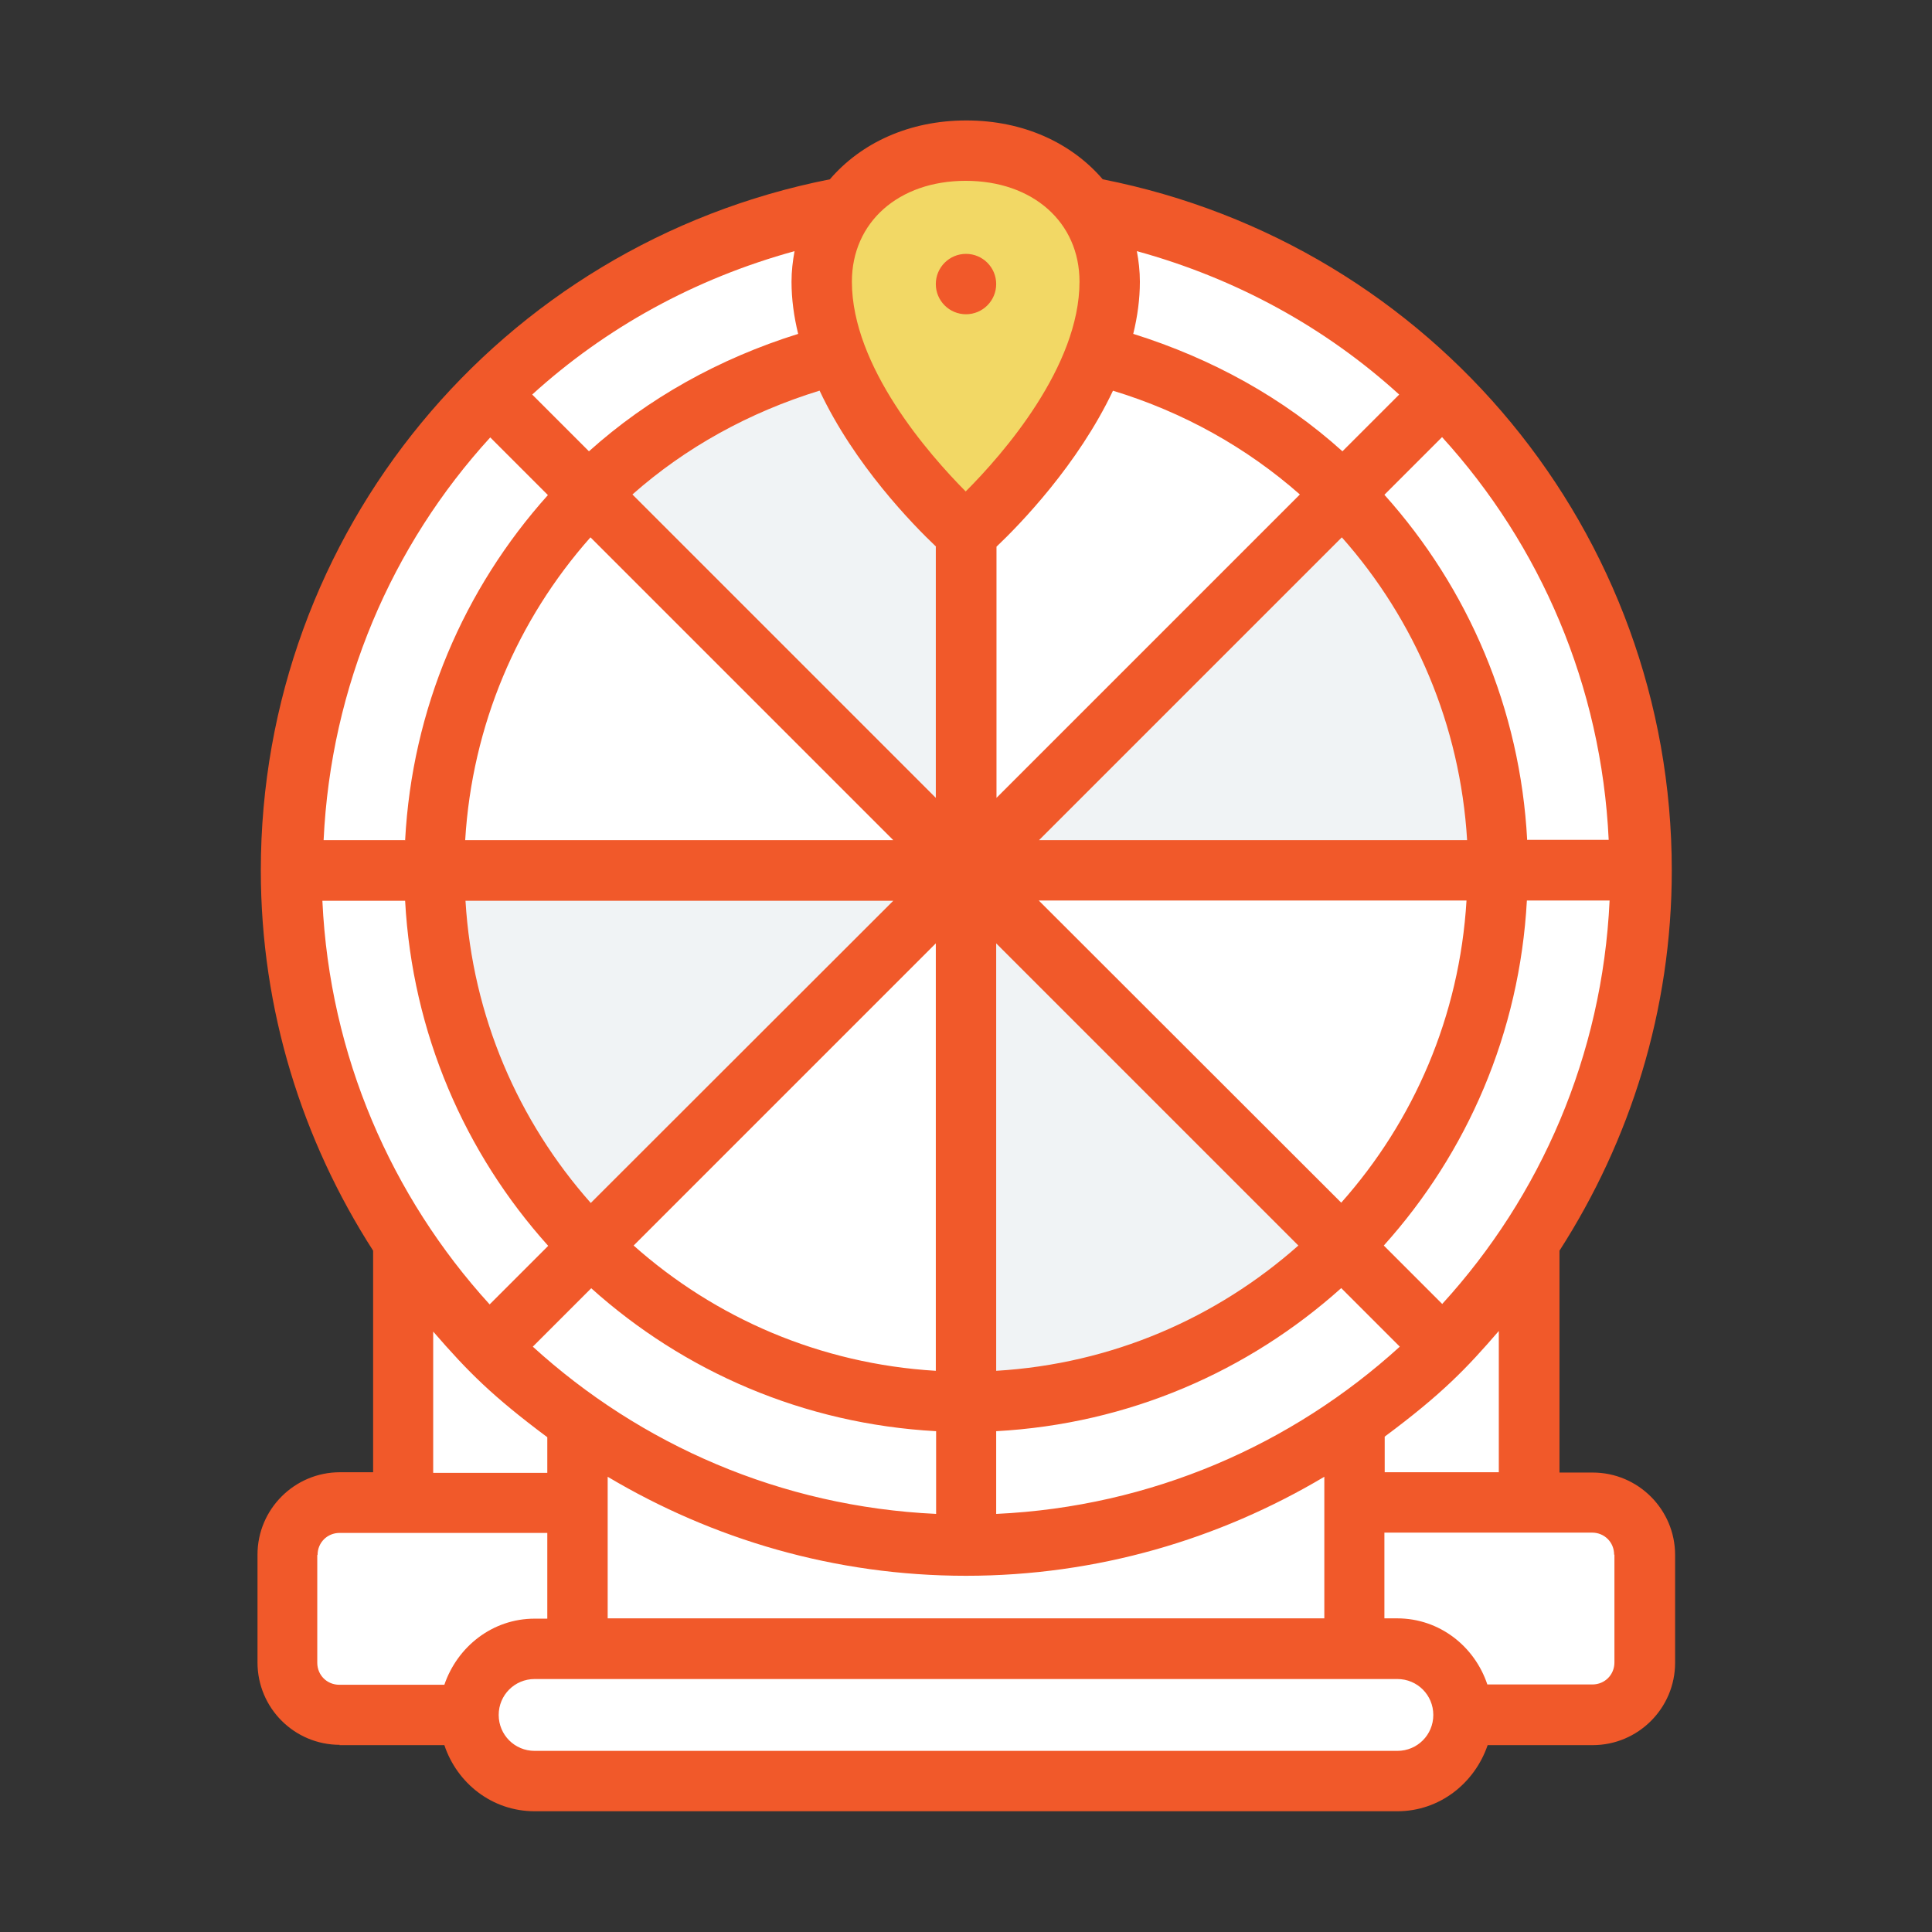 <!DOCTYPE svg PUBLIC "-//W3C//DTD SVG 1.1//EN" "http://www.w3.org/Graphics/SVG/1.1/DTD/svg11.dtd">
<!-- Uploaded to: SVG Repo, www.svgrepo.com, Transformed by: SVG Repo Mixer Tools -->
<svg width="128px" height="128px" viewBox="0 0 64 64" xmlns="http://www.w3.org/2000/svg" fill="#f1592a">
<rect x="0" y="0" width="64" height="64" fill="#333333" stroke="none"/>
<g id="SVGRepo_bgCarrier" stroke-width="0"/>
<g id="SVGRepo_tracerCarrier" stroke-linecap="round" stroke-linejoin="round"/>
<g id="SVGRepo_iconCarrier"> <g id="a"/> <g id="b"/> <g id="c"/> <g id="d"/> <g id="e"/> <g id="f"/> <g id="g"/> <g id="h"/> <g id="i"/> <g id="j"/> <g id="k"/> <g id="l"/> <g id="m"/> <g id="n"/> <g id="o"/> <g id="p"/> <g id="q"/> <g id="r"/> <g id="s"/> <g id="t"/> <g id="u"/> <g id="v"/> <g id="w"/> <g id="x"/> <g id="y"/> <g id="a`"/> <g id="aa"/> <g id="ab"/> <g id="ac"/> <g id="ad"/> <g id="ae"/> <g id="af"/> <g id="ag"/> <g id="ah"/> <g id="ai"/> <g id="aj"/> <g id="ak"/> <g id="al"/> <g id="am"/> <g id="an"/> <g id="ao"/> <g id="ap"/> <g id="aq"/> <g id="ar"/> <g id="as"/> <g id="at"/> <g id="au"/> <g id="av"/> <g id="aw"/> <g id="ax"> <polygon fill="#ffffff" fill-rule="evenodd" points="50.65 49.78 50.65 41.19 31.32 37.7 13.35 41.19 13.35 49.78 30.44 53.38 50.65 49.78"/> <path d="M11.24,49.78H52.75c.95,0,1.73,.78,1.73,1.73v3.57c0,.95-.78,1.73-1.73,1.73H11.24c-.95,0-1.73-.77-1.73-1.73v-3.57c0-.95,.77-1.73,1.73-1.73Z" fill="#ffffff"/> <polygon fill="#ffffff" fill-rule="evenodd" points="44.87 54.62 44.87 47.14 31.24 45.39 19.13 47.14 19.13 54.62 32.81 56.21 44.87 54.62"/> <path d="M49.19,49.78c.96,0,1.73,.77,1.73,1.73v3.57c0,.96-.77,1.73-1.73,1.73h3.57c.96,0,1.73-.77,1.73-1.73v-3.57c0-.96-.77-1.73-1.73-1.73h-3.57Z" fill="#ffffff" fill-rule="evenodd"/> <path d="M16.23,13c-4.22,4.2-6.58,9.86-6.6,15.77l6.61,15.76c4.17,4.2,9.84,6.58,15.76,6.61l15.77-6.6c4.22-4.19,6.58-9.85,6.6-15.77l-6.61-15.76c-4.17-4.2-9.84-6.58-15.76-6.61l-15.77,6.6Z" fill="#ffffff" fill-rule="evenodd"/> <path d="M32,28.77H9.63c.03,5.92,2.41,11.59,6.61,15.76l15.76-15.76Z" fill="#ffffff" fill-rule="evenodd"/> <path d="M32,28.77v22.37c5.93,0,11.62-2.36,15.81-6.56l-15.81-15.81Z" fill="#ffffff" fill-rule="evenodd"/> <path d="M32,28.77h22.37c0-5.93-2.36-11.62-6.55-15.82l-15.82,15.82Z" fill="#ffffff" fill-rule="evenodd"/> <path d="M32,5.93l-5.46,1.15c-3.91,1-7.48,3.04-10.33,5.91l15.78,15.78V5.93Z" fill="#ffffff" fill-rule="evenodd"/> <path d="M44.5,16.34c-2.26-2.26-5.09-3.86-8.19-4.64h-4.31l-12.47,4.67c-3.32,3.31-5.19,7.79-5.21,12.47l5.22,12.46c3.3,3.32,7.77,5.2,12.45,5.22l12.49-5.18c3.32-3.31,5.18-7.81,5.18-12.5l-5.18-12.5Z" fill="#ffffff" fill-rule="evenodd"/> <path d="M32,28.84H14.32c.02,4.68,1.9,9.16,5.22,12.46l12.45-12.46Z" fill="#f0f3f5" fill-rule="evenodd"/> <path d="M32,28.84v17.68c4.69,0,9.18-1.87,12.49-5.18l-12.49-12.5Z" fill="#f0f3f5" fill-rule="evenodd"/> <path d="M32,28.84h17.68c0-4.69-1.86-9.18-5.18-12.5l-12.5,12.5Z" fill="#f0f3f5" fill-rule="evenodd"/> <path d="M32,11.7h-4.31c-3.09,.79-5.91,2.41-8.16,4.67l12.47,12.47V11.7Z" fill="#f0f3f5" fill-rule="evenodd"/> <path d="M36.77,9.34c0,4.2-4.77,8.33-4.77,8.33,0,0-4.77-4.13-4.77-8.33,0-2.63,2.13-4.34,4.77-4.34s4.77,1.71,4.77,4.34Z" fill="#f2d865" fill-rule="evenodd"/> <path d="M17.71,54.62h28.58c1.21,0,2.19,.98,2.19,2.19s-.98,2.19-2.19,2.19H17.71c-1.21,0-2.19-.98-2.19-2.19s.98-2.19,2.19-2.19Z" fill="#ffffff" fill-rule="evenodd"/> <path d="M42.06,54.62c1.21,0,2.19,.98,2.19,2.19s-.98,2.19-2.19,2.19h4.23c1.21,0,2.19-.98,2.19-2.19s-.98-2.19-2.19-2.19h-4.23Z" fill="#ffffff" fill-rule="evenodd"/> <circle cx="32" cy="9.41" r="1"/> <path d="M11.24,57.81h3.48c.42,1.26,1.58,2.19,2.99,2.19h28.58c1.4,0,2.56-.93,2.99-2.19h3.48c1.5,0,2.73-1.22,2.73-2.73v-3.57c0-1.5-1.22-2.73-2.73-2.73h-1.1v-7.35c2.34-3.64,3.72-7.96,3.72-12.6,0-11.18-7.91-20.73-18.85-22.89-1.03-1.2-2.62-1.95-4.52-1.95s-3.49,.75-4.52,1.95c-10.94,2.16-18.85,11.71-18.85,22.89,0,4.64,1.38,8.96,3.72,12.6v7.34h-1.1c-1.5,0-2.73,1.22-2.73,2.73v3.57c0,1.51,1.22,2.73,2.73,2.73Zm35.04,.19H17.71c-.66,0-1.19-.53-1.19-1.19s.53-1.19,1.19-1.19h28.58c.66,0,1.19,.53,1.19,1.19s-.53,1.19-1.19,1.19ZM10.68,29.84h2.74c.24,4.39,1.98,8.36,4.74,11.43l-1.94,1.94c-3.25-3.57-5.3-8.23-5.54-13.36Zm20.32-11.73v8.32l-10.05-10.05c1.75-1.55,3.86-2.72,6.2-3.44,1.15,2.45,3.08,4.43,3.86,5.17Zm5.86-5.17c2.34,.71,4.44,1.89,6.2,3.44l-10.05,10.05v-8.32c.78-.74,2.7-2.72,3.86-5.17Zm10.92,30.26l-1.94-1.94c2.76-3.07,4.5-7.04,4.74-11.43h2.74c-.24,5.14-2.29,9.8-5.54,13.36Zm-14.78,6.95v-2.74c4.39-.24,8.35-1.98,11.43-4.74l1.94,1.94c-3.57,3.25-8.23,5.3-13.36,5.54Zm1.41-20.32h14.17c-.23,3.84-1.75,7.31-4.15,10.01l-10.02-10.01Zm8.6,11.43c-2.71,2.4-6.17,3.92-10.01,4.15v-14.16l10.01,10.01Zm-23.44-1.41c-2.4-2.71-3.92-6.18-4.15-10.01h14.17l-10.02,10.01Zm11.43-8.6v14.16c-3.84-.23-7.31-1.75-10.01-4.15l10.01-10.01Zm19.59-3.42c-.23-4.35-1.95-8.34-4.73-11.44l1.91-1.91c3.26,3.58,5.28,8.24,5.52,13.34h-2.69Zm-2,0h-14.17l10.03-10.03c2.42,2.73,3.92,6.22,4.15,10.03Zm-19.01,0H15.41c.23-3.81,1.73-7.3,4.15-10.03l10.03,10.03Zm-16.17,0h-2.69c.24-5.1,2.25-9.76,5.52-13.34l1.91,1.91c-2.78,3.1-4.5,7.08-4.73,11.44Zm6.17,14.84c3.07,2.76,7.04,4.5,11.43,4.74v2.74c-5.14-.24-9.79-2.29-13.36-5.54l1.94-1.94Zm.55,6.25c3.48,2.07,7.53,3.28,11.87,3.28s8.39-1.21,11.87-3.28v4.69H20.13v-4.69Zm33.35,2.58v3.57c0,.41-.32,.73-.73,.73h-3.48c-.42-1.26-1.58-2.19-2.99-2.19h-.42v-2.84h6.88c.41,0,.73,.32,.73,.73Zm-3.83-2.73h-3.78v-1.18c1.91-1.42,2.72-2.27,3.78-3.5v4.67Zm-3.3-35.7l-1.88,1.88c-1.95-1.76-4.31-3.07-6.93-3.89,.14-.57,.22-1.15,.22-1.73,0-.35-.04-.69-.1-1.01,3.31,.91,6.26,2.54,8.69,4.75Zm-14.36-7.08c2.22,0,3.77,1.37,3.77,3.34,0,2.81-2.53,5.71-3.77,6.95-1.23-1.24-3.77-4.14-3.77-6.95,0-1.97,1.55-3.34,3.77-3.34Zm-5.67,2.33c-.06,.33-.1,.66-.1,1.01,0,.58,.08,1.16,.22,1.73-2.62,.82-4.97,2.13-6.93,3.89l-1.88-1.88c2.43-2.21,5.38-3.84,8.69-4.75ZM14.35,44.11c1.17,1.35,1.96,2.14,3.78,3.5v1.18h-3.78v-4.67Zm-3.83,7.4c0-.41,.32-.73,.73-.73h6.88v2.84h-.42c-1.4,0-2.56,.93-2.99,2.19h-3.48c-.41,0-.73-.32-.73-.73v-3.57Z"/> </g> </g>
</svg>